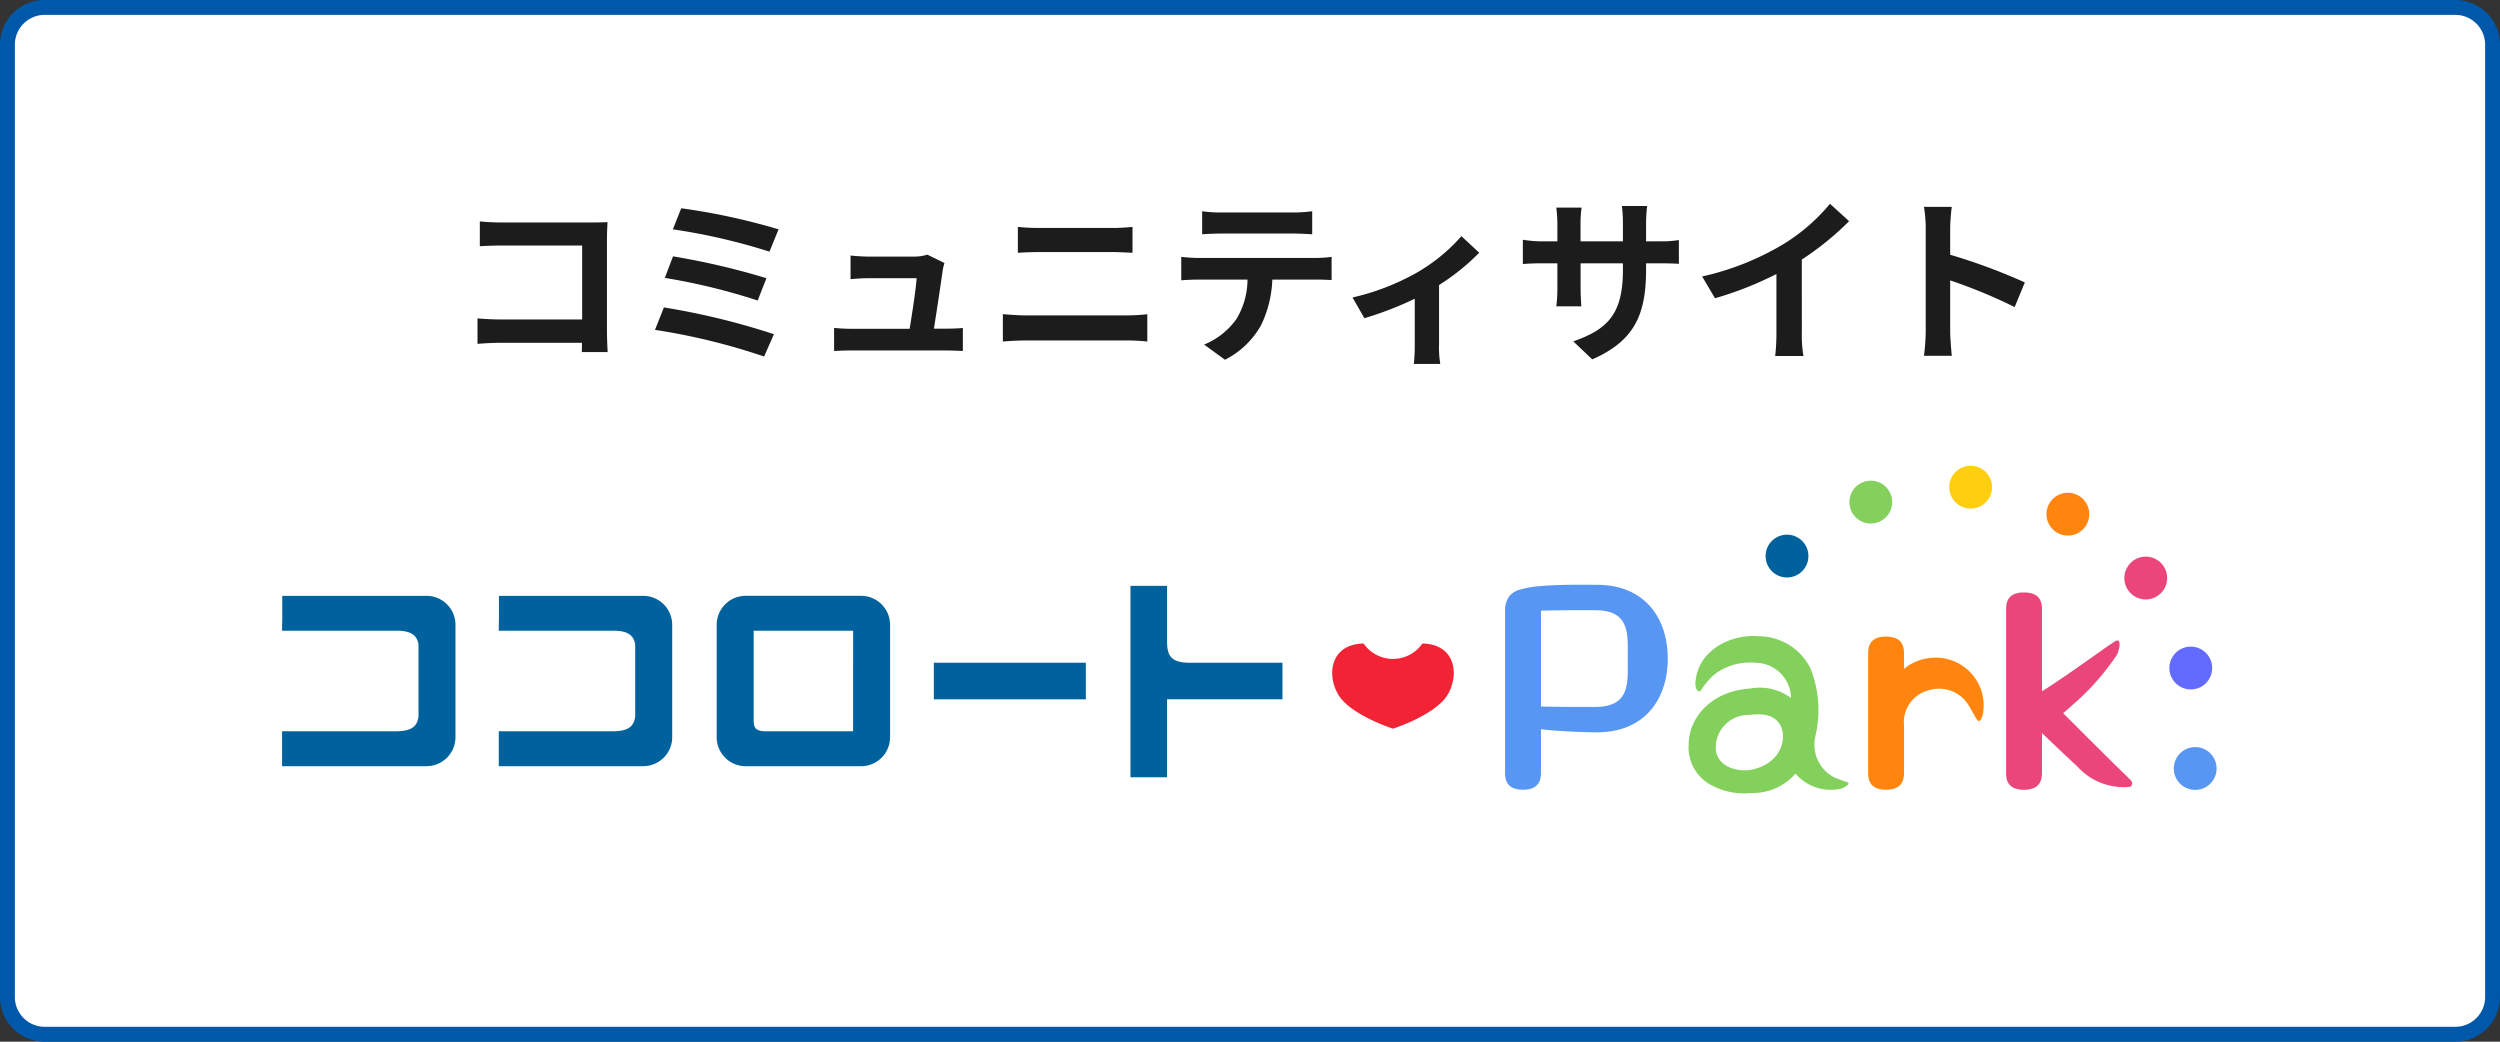<svg xmlns="http://www.w3.org/2000/svg" width="168" height="70"><rect width="100%" height="100%" fill="#333333" stroke="none"/><g fill="#fff"><path d="M165 69.5H3A2.503 2.503 0 01.5 67V3C.5 1.622 1.622.5 3 .5h162c1.378 0 2.5 1.122 2.5 2.5v64c0 1.379-1.122 2.5-2.5 2.5z"/><path d="M3 1c-1.103 0-2 .897-2 2v64c0 1.103.897 2 2 2h162c1.103 0 2-.897 2-2V3c0-1.103-.897-2-2-2H3m0-1h162a3 3 0 013 3v64a3 3 0 01-3 3H3a3 3 0 01-3-3V3a3 3 0 013-3z" fill="#0058ab"/></g><path d="M40.836 23.659c-.024-.36-.048-1-.048-1.416v-6.216c0-.348.024-.828.036-1.1-.2.012-.708.024-1.056.024h-6.036c-.42 0-1.044-.024-1.488-.072v1.668c.336-.024.984-.048 1.488-.048h5.388v4.968h-5.532c-.54 0-1.08-.036-1.5-.072v1.712c.4-.036 1.08-.072 1.548-.072h5.472c0 .228 0 .432-.012.624zm4.944-9.664l-.564 1.416a41.167 41.167 0 016.492 1.5l.612-1.5a43.823 43.823 0 00-6.54-1.416zm-.552 3.228l-.552 1.452a41.721 41.721 0 016.24 1.52l.588-1.5a49.469 49.469 0 00-6.276-1.468zm-.612 3.432l-.6 1.512a42.812 42.812 0 017.332 1.792l.66-1.5a48.3 48.3 0 00-7.392-1.8zm18.144 1.432c.18-1.14.492-3.2.588-3.912a3.345 3.345 0 01.12-.5l-1.152-.564a2.847 2.847 0 01-.9.132h-3.072c-.324 0-.876-.036-1.188-.072v1.584c.348-.024.816-.06 1.2-.06h3.24c-.036.672-.3 2.376-.468 3.4H57.24a11.528 11.528 0 01-1.188-.06v1.552c.456-.024.756-.036 1.188-.036h6.324c.312 0 .9.024 1.14.036v-1.548c-.312.036-.864.048-1.176.048zm4.632.864a20.262 20.262 0 011.5-.072h6.888a13.035 13.035 0 011.32.072v-1.836a12.182 12.182 0 01-1.32.08h-6.888c-.468 0-1.032-.048-1.5-.084zm1.008-5.964c.408-.024.96-.048 1.416-.048h4.956c.42 0 .984.036 1.332.048v-1.74c-.336.036-.852.072-1.332.072H69.8c-.408 0-.972-.024-1.4-.072zm18.48-1.292c.42 0 .876.024 1.3.048v-1.548a9.4 9.4 0 01-1.3.084h-4.824a8.941 8.941 0 01-1.272-.084v1.548c.36-.024.864-.048 1.284-.048zm-6.348 1.64c-.372 0-.792-.036-1.152-.072v1.572c.336-.024.8-.048 1.152-.048h3.3a5.157 5.157 0 01-.744 2.652 4.985 4.985 0 01-2.172 1.716l1.404 1.02a5.758 5.758 0 002.412-2.3 7.613 7.613 0 00.768-3.088h2.892c.336 0 .792.012 1.092.036v-1.56a9.234 9.234 0 01-1.092.072zm17.676-1.464a11.945 11.945 0 01-3.084 2.5 16.026 16.026 0 01-4.236 1.62l.8 1.392a22.479 22.479 0 003.384-1.308v3.08a12.543 12.543 0 01-.06 1.3h1.776a6.681 6.681 0 01-.084-1.3v-4a14.974 14.974 0 002.7-2.172zm12.408.348v-1.26a10.318 10.318 0 01.072-1.116h-1.7a7.919 7.919 0 01.072 1.116v1.26h-2.848v-1.176a7.393 7.393 0 01.072-1.092h-1.7a9.748 9.748 0 01.072 1.08v1.188h-1.02a7.934 7.934 0 01-1.3-.108v1.632c.264-.024.7-.048 1.3-.048h1.02v1.632a9.7 9.7 0 01-.072 1.26h1.68c-.012-.24-.048-.732-.048-1.26v-1.632h2.844v.456c0 2.94-1.02 3.984-3.336 4.788L107 24.151c2.9-1.272 3.616-3.084 3.616-6.056v-.4h.884c.636 0 1.056.012 1.32.036v-1.6a7.111 7.111 0 01-1.32.084zm10.464 1.224a19.607 19.607 0 003.18-2.58l-1.284-1.168a12.665 12.665 0 01-3.132 2.712 18.435 18.435 0 01-5.46 2.172l.864 1.464a23.462 23.462 0 004.128-1.628v3.936a13.439 13.439 0 01-.084 1.572h1.9a8.25 8.25 0 01-.108-1.572zm14.988 1.536a39.193 39.193 0 00-5.016-1.86v-1.764a13.05 13.05 0 01.108-1.452h-1.872a8.369 8.369 0 01.12 1.452v6.888a12.84 12.84 0 01-.12 1.668h1.872c-.048-.48-.108-1.32-.108-1.668v-3.4a34.661 34.661 0 014.332 1.792z" fill="#1c1c1c"/><g transform="translate(-25.899 -.279)"><path d="M88.654 44.814h10.214v2.459H88.654zm15.671-1.6v-3.565h-2.459V52.51h2.459v-5.24h7.755v-2.456h-6.254c-1.473 0-1.501-.729-1.501-1.6zm-20.556-2.896h-7.766a1.949 1.949 0 00-1.943 1.943v7.565a1.949 1.949 0 001.943 1.943h7.766a1.949 1.949 0 001.943-1.943v-7.564a1.949 1.949 0 00-1.943-1.944zm-.542 9.1h-5.908c-.761 0-.774-.376-.774-.825v-5.931h6.683zm-14.088-9.099h-9.711v1.744a1.923 1.923 0 00-.011.2v.4h7.79c1 .022 1.292.4 1.377.927v4.835c-.072.565-.35.973-1.4.993h-7.768v2.348h9.712a1.949 1.949 0 001.943-1.943v-7.56a1.949 1.949 0 00-1.932-1.944zm-14.564 0h-9.709v1.744a1.922 1.922 0 00-.011.2v.4h7.79c1 .022 1.292.4 1.377.927v4.835c-.072.565-.35.973-1.4.993h-7.767v2.348h9.709a1.949 1.949 0 001.943-1.943v-7.56a1.949 1.949 0 00-1.932-1.944z" fill="#00629d"/><circle cx="1.439" cy="1.439" r="1.439" transform="translate(171.977 50.483)" fill="#5796f2"/><circle cx="1.439" cy="1.439" r="1.439" transform="translate(171.681 43.732)" fill="#636bff"/><circle cx="1.439" cy="1.439" r="1.439" transform="translate(168.655 37.684)" fill="#ea467a"/><circle cx="1.439" cy="1.439" r="1.439" transform="translate(163.422 33.392)" fill="#ff850f"/><circle cx="1.439" cy="1.439" r="1.439" transform="translate(156.886 31.579)" fill="#ffce0f"/><circle cx="1.439" cy="1.439" r="1.439" transform="translate(150.177 32.581)" fill="#84d05d"/><circle cx="1.439" cy="1.439" r="1.439" transform="translate(144.547 36.208)" fill="#00629d"/><path d="M121.483 43.522a2.4 2.4 0 01-3.951 0c-2.224.042-2.51 2.1-1.688 3.456s3.665 2.269 3.665 2.269 2.84-.912 3.662-2.269.537-3.414-1.688-3.456z" fill="#f22335"/><path d="M137.971 44.523c0-2.652-1.5-4.945-4.762-4.945-.485 0-2.287-.038-3.707.077a7.143 7.143 0 00-1.549.272 1.374 1.374 0 00-.618.407 1.519 1.519 0 00-.294.938v10.891c0 .374 0 1.185 1.206 1.185 1.185 0 1.206-.811 1.206-1.185v-2.88c1.428.168 3.266.209 3.756.209 3.264 0 4.762-2.292 4.762-4.945v-.024zm-4.834 3.261c-1.658.012-2.843-.011-3.684-.028v-6.442c.841-.017 2.025-.04 3.684-.028 2.352.017 2.146 1.694 2.146 3.249s.206 3.232-2.147 3.249z" fill="#5796f2"/><path d="M155.534 44.504a3.231 3.231 0 00-1.684.723v-.983c0-.437-.042-1.186-1.227-1.186s-1.185.832-1.185 1.186v7.919c0 .374 0 1.185 1.206 1.185 1.185 0 1.206-.811 1.206-1.185v-3.114a2.217 2.217 0 011.684-2.39 2.317 2.317 0 012.686 1.067c.119.177.386.709.542.924.218.3.386-.317.41-.529a3.215 3.215 0 00-3.638-3.617z" fill="#ff850f"/><path d="M169.044 52.666c-.279-.272-1.923-1.869-4.5-4.463 0 0 .236-.194.6-.526a16.541 16.541 0 003.025-3.416c.215-.5.249-1.049-.065-.924-.273.108-3.022 2.165-4.984 3.4v-5.46c0-.437-.042-1.186-1.227-1.186s-1.185.832-1.185 1.186v10.891c0 .374 0 1.185 1.206 1.185 1.185 0 1.206-.811 1.206-1.185v-2.63s.892.871 2.378 2.251a4.189 4.189 0 003.509 1.367c.11-.024.316-.218.037-.49z" fill="#ea467a"/><path d="M150.066 52.852a8.94 8.94 0 01-.946-.354 2.463 2.463 0 01-1.243-2.652l.016-.1a7.592 7.592 0 00-.33-4.552 3.905 3.905 0 00-3.492-2.16c-1.884-.159-4.086.958-4.235 3.09-.038.543.238.745.38.529a4.7 4.7 0 01.937-1.087 3.991 3.991 0 012.754-.746 2.4 2.4 0 012.347 2.363 3.528 3.528 0 00-2.776-.629c-2.574.157-4.1 1.971-4.1 3.74a2.868 2.868 0 001.247 2.585 4.617 4.617 0 002.974.69 3.822 3.822 0 002.958-1.3 3.132 3.132 0 003.008 1.021c.207-.035.724-.327.501-.438zm-6.318-.88c-.79.2-2.265.025-2.534-1.194a2.192 2.192 0 012.175-2.454c.918-.106 1.627-.05 2.068.562.558.773.306 2.573-1.709 3.086z" fill="#84d05d"/></g></svg>